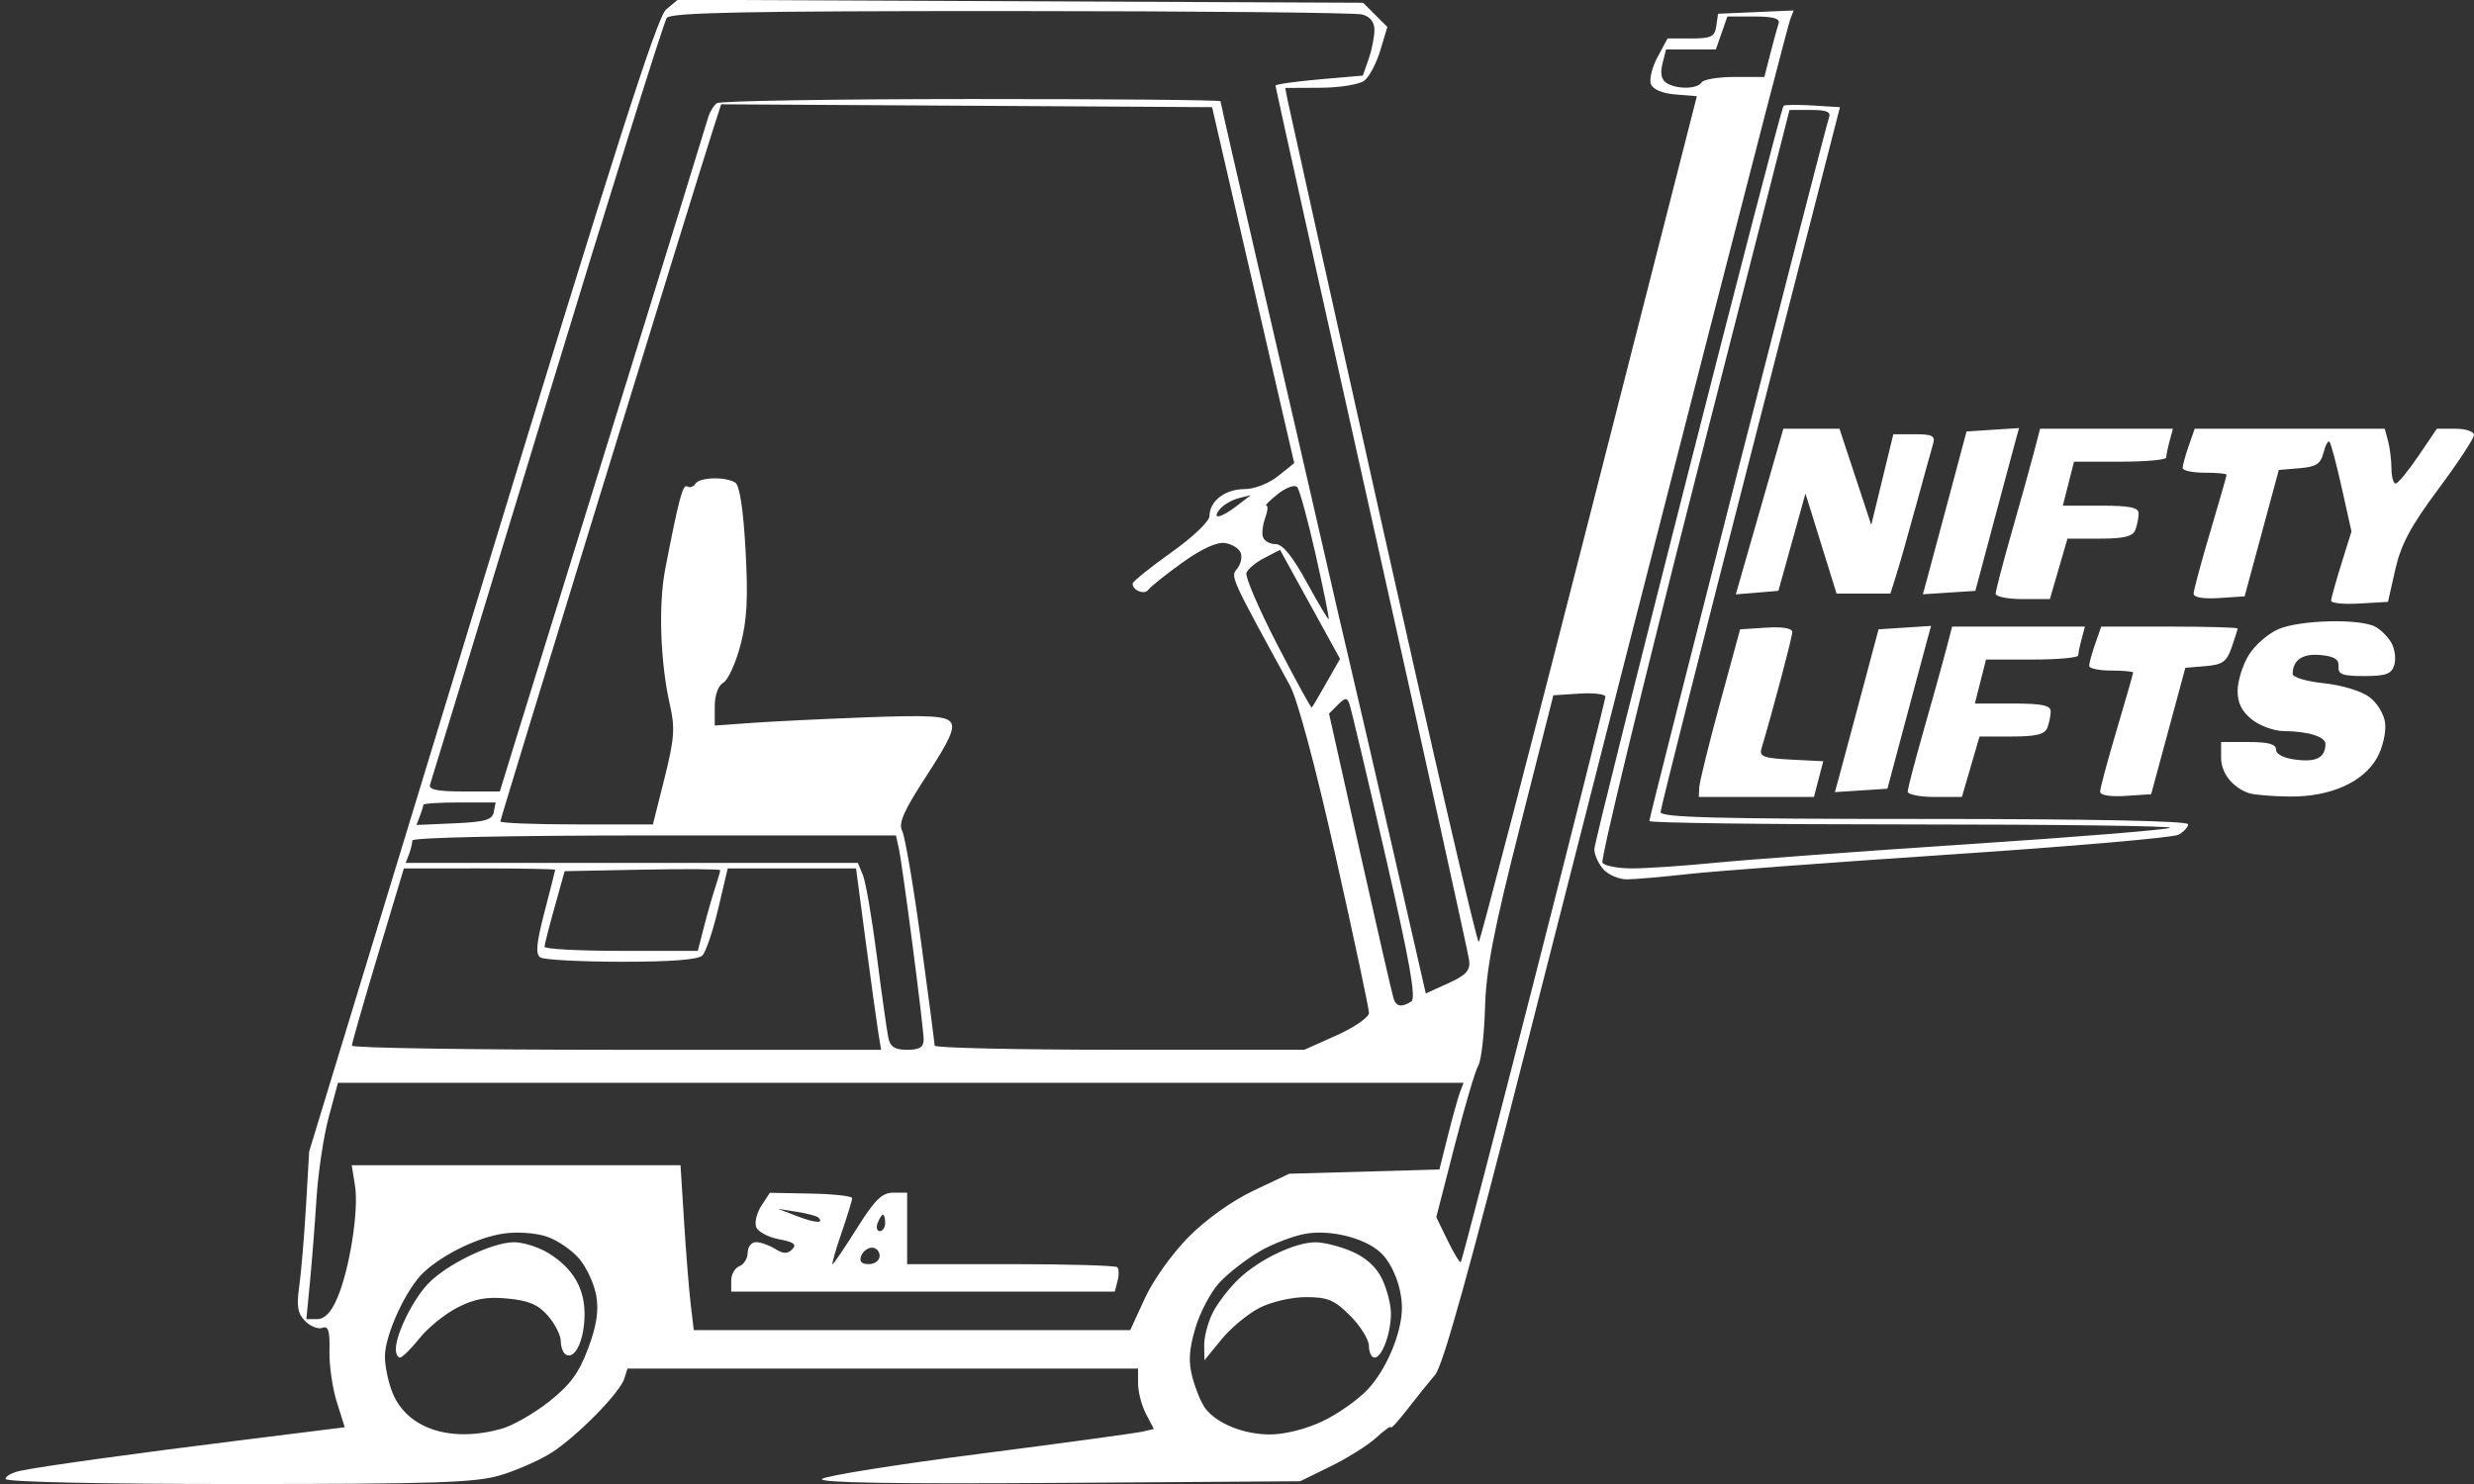 <?xml version="1.0" encoding="UTF-8" standalone="no"?>
<!-- Created with Inkscape (http://www.inkscape.org/) -->

<svg
   version="1.1"
   id="svg824"
   width="365.792"
   height="219.475"
   viewBox="0 0 365.792 219.475"
   sodipodi:docname="NiftyLifts-White.svg"
   inkscape:version="1.1.1 (c3084ef, 2021-09-22)"
   xmlns:inkscape="http://www.inkscape.org/namespaces/inkscape"
   xmlns:sodipodi="http://sodipodi.sourceforge.net/DTD/sodipodi-0.dtd"
   xmlns="http://www.w3.org/2000/svg"
   xmlns:svg="http://www.w3.org/2000/svg">
  <rect x="0" y="0" width="365.792" height="219.475" fill="#333333" stroke="none"/>
  <defs
     id="defs828" />
  <sodipodi:namedview
     id="namedview826"
     pagecolor="#ffffff"
     bordercolor="#666666"
     borderopacity="1.0"
     inkscape:pageshadow="2"
     inkscape:pageopacity="0.0"
     inkscape:pagecheckerboard="0"
     showgrid="false"
     inkscape:zoom="0.8351748"
     inkscape:cx="98.183039"
     inkscape:cy="49.091519"
     inkscape:window-width="1286"
     inkscape:window-height="673"
     inkscape:window-x="1688"
     inkscape:window-y="154"
     inkscape:window-maximized="0"
     inkscape:current-layer="g830" />
  <g
     inkscape:groupmode="layer"
     inkscape:label="Image"
     id="g830">
    <path
       style="fill:#ffffff;stroke-width:0.813"
       d="m 0.813,218.727 c 0,-0.412 1.006,-0.958 2.235,-1.213 3.262,-0.679 16.417,-2.498 33.209,-4.594 l 14.716,-1.836 -1.174,-3.73 c -0.646,-2.051 -1.135,-5.458 -1.086,-7.571 0.068,-2.967 -0.169,-3.742 -1.04,-3.408 -0.621,0.238 -1.765,-0.203 -2.542,-0.98 -1.115,-1.115 -1.303,-2.197 -0.889,-5.127 0.288,-2.043 0.737,-7.372 0.998,-11.843 l 0.473,-8.129 25.524,-83.726 C 90.813,22.352 97.161,2.509 98.483,1.405 l 1.724,-1.44 50.67,0.221 50.67,0.221 1.789,1.789 1.789,1.789 -1.039,3.467 c -0.571,1.907 -1.641,3.925 -2.376,4.485 -0.736,0.56 -3.663,1.029 -6.512,1.043 l -5.175,0.026 0.358,1.829 c 0.197,1.006 6.539,29.518 14.093,63.36 7.554,33.842 13.928,61.349 14.165,61.127 0.237,-0.222 7.59,-28.46 16.341,-62.751 L 250.89,14.225 247.738,13.973 c -1.939,-0.155 -3.341,-0.744 -3.642,-1.529 -0.269,-0.702 0.174,-2.509 0.985,-4.015 l 1.475,-2.739 h 3.473 c 2.983,0 3.51,-0.258 3.733,-1.829 l 0.26,-1.829 5.589,-0.243 5.589,-0.243 -0.514,1.339 c -0.548,1.428 -19.594,75.617 -39.042,152.074 -8.356,32.852 -12.293,47.005 -13.455,48.366 -0.903,1.058 -2.742,3.346 -4.088,5.084 -1.345,1.738 -2.446,2.944 -2.446,2.681 0,-0.264 -0.966,0.416 -2.147,1.51 -1.181,1.094 -4.199,2.997 -6.706,4.229 l -4.559,2.239 -35.766,0.244 c -24.161,0.165 -35.499,-0.024 -34.942,-0.58 0.453,-0.453 10.878,-2.12 23.167,-3.703 12.288,-1.584 23.143,-3.062 24.122,-3.284 l 1.779,-0.404 -1.165,-2.232 c -0.64,-1.228 -1.167,-3.238 -1.17,-4.468 l -0.005,-2.235 h -37.744 -37.744 l -0.474,1.494 c -0.675,2.126 -7.071,8.615 -10.832,10.99 -1.752,1.106 -5.138,2.591 -7.523,3.299 -3.659,1.087 -9.712,1.288 -38.736,1.288 -20.412,0 -34.399,-0.304 -34.399,-0.748 z m 73.324,-7.413 c 1.656,-0.46 4.824,-2.269 7.04,-4.021 3.124,-2.47 4.421,-4.232 5.774,-7.847 1.251,-3.343 1.595,-5.547 1.216,-7.789 -0.291,-1.72 -1.42,-4.187 -2.511,-5.483 -1.09,-1.296 -3.278,-2.784 -4.862,-3.306 -1.63,-0.538 -4.381,-0.725 -6.34,-0.431 -3.788,0.568 -8.763,2.966 -11.726,5.651 -2.592,2.349 -5.809,9.269 -5.818,12.515 -0.004,1.467 0.519,3.928 1.162,5.469 2.193,5.248 8.562,7.327 16.065,5.243 z M 58.527,199.534 c 0,-2.2 2.46,-7.22 4.717,-9.628 2.71,-2.891 9.494,-6.179 12.76,-6.186 1.341,-0.002 3.608,0.708 5.036,1.579 3.795,2.314 5.543,5.429 5.382,9.59 -0.14,3.611 -1.486,6.232 -2.788,5.427 -0.396,-0.245 -0.721,-1.135 -0.721,-1.978 0,-0.843 -0.845,-2.514 -1.877,-3.714 -1.44,-1.674 -2.827,-2.273 -5.953,-2.574 -3.105,-0.298 -4.877,0.017 -7.435,1.322 -1.847,0.942 -4.381,2.995 -5.63,4.56 -1.249,1.566 -2.546,2.847 -2.881,2.847 -0.335,1e-5 -0.61,-0.56 -0.61,-1.245 z m 136.969,10.685 c 2.235,-1.059 5.238,-3.16 6.672,-4.669 2.801,-2.948 5.115,-8.438 5.115,-12.136 0,-2.962 -1.363,-6.494 -3.147,-8.157 -2.289,-2.132 -7.254,-3.409 -10.958,-2.817 -1.854,0.296 -5.001,1.494 -6.992,2.661 -1.991,1.167 -4.657,3.251 -5.924,4.632 -1.267,1.381 -2.858,4.41 -3.536,6.731 -0.945,3.235 -1.037,4.949 -0.393,7.341 0.462,1.716 1.305,3.733 1.873,4.483 1.71,2.256 5.691,3.861 9.568,3.858 2.156,-0.002 5.327,-0.793 7.722,-1.928 z m -17.449,-11.309 c -0.015,-1.252 0.576,-3.442 1.313,-4.867 0.737,-1.425 2.475,-3.657 3.861,-4.959 3.058,-2.873 8.226,-5.332 11.254,-5.357 1.226,-0.01 3.662,0.603 5.412,1.361 2.086,0.904 3.628,2.313 4.476,4.092 0.712,1.492 1.294,3.774 1.294,5.071 0,2.963 -1.321,6.528 -2.418,6.528 -0.458,0 -0.833,-0.768 -0.833,-1.707 0,-0.939 -1.244,-2.951 -2.764,-4.471 -2.349,-2.349 -3.33,-2.764 -6.535,-2.764 -2.136,0 -5.12,0.688 -6.88,1.586 -1.709,0.872 -4.243,2.975 -5.63,4.674 l -2.522,3.088 -0.027,-2.276 z m -8.761,-6.927 c 1.224,-2.666 4.048,-6.621 6.469,-9.06 2.575,-2.594 6.414,-5.331 9.581,-6.831 l 5.284,-2.503 11.101,-0.314 11.101,-0.314 1.273,-5.07 c 0.7,-2.788 1.505,-5.674 1.789,-6.413 l 0.515,-1.343 H 133.184 49.971 l -1.367,5.08 c -0.752,2.794 -1.564,8.19 -1.806,11.99 -0.242,3.8 -0.678,9.378 -0.97,12.396 l -0.531,5.487 h 1.614 c 1.088,0 2.043,-0.992 2.932,-3.048 1.838,-4.249 3.232,-13.016 2.649,-16.66 l -0.488,-3.052 h 24.308 24.308 l 0.522,8.332 c 0.287,4.583 0.726,10.069 0.977,12.193 l 0.455,3.861 h 32.269 32.269 z m -61.173,-2.61 c 0,-0.908 0.549,-1.862 1.219,-2.119 0.671,-0.257 1.219,-1.16 1.219,-2.007 0,-0.846 0.554,-1.539 1.23,-1.539 0.677,0 1.948,0.448 2.825,0.996 1.206,0.753 1.823,0.767 2.533,0.057 0.71,-0.71 0.233,-1.071 -1.956,-1.482 -1.592,-0.299 -3.111,-1.107 -3.376,-1.797 -0.265,-0.69 0.082,-2.113 0.77,-3.164 l 1.251,-1.91 6.083,0.116 c 3.346,0.064 6.083,0.369 6.083,0.678 0,0.309 -0.712,2.631 -1.582,5.16 -0.87,2.529 -1.46,4.598 -1.31,4.598 0.15,0 1.763,-2.378 3.585,-5.284 2.661,-4.243 3.719,-5.284 5.374,-5.284 h 2.062 v 5.284 5.284 h 15.309 c 8.42,0 15.513,0.204 15.763,0.454 0.249,0.249 0.268,1.164 0.041,2.032 l -0.413,1.579 h -28.356 -28.356 z m 21.948,-3.632 c 0,-0.671 -0.51,-1.219 -1.132,-1.219 -0.623,0 -1.343,0.549 -1.6,1.219 -0.318,0.829 0.044,1.219 1.132,1.219 0.881,0 1.6,-0.548 1.6,-1.219 z m 0.813,-4.877 c 0,-0.671 -0.144,-1.219 -0.319,-1.219 -0.176,0 -0.53,0.549 -0.787,1.219 -0.257,0.671 -0.114,1.219 0.319,1.219 0.433,0 0.787,-0.549 0.787,-1.219 z m -9.881,-0.804 c -0.219,-0.219 -1.652,-0.597 -3.184,-0.839 l -2.786,-0.441 2.845,1.09 c 2.662,1.02 4.038,1.104 3.124,0.19 z m 105.814,-34.984 c 5.805,-22.724 10.554,-41.637 10.554,-42.029 0,-0.392 -1.73,-0.602 -3.845,-0.466 l -3.845,0.248 -4.951,19.509 c -3.908,15.398 -4.994,21.03 -5.156,26.727 -0.112,3.97 -0.561,7.811 -0.998,8.535 -0.437,0.725 -2.011,6.064 -3.499,11.866 l -2.705,10.549 1.679,3.455 c 0.923,1.9 1.799,3.335 1.945,3.189 0.147,-0.147 5.016,-18.859 10.82,-41.583 z m -96.961,7.541 c -0.236,-1.453 -1.069,-7.489 -1.851,-13.412 l -1.423,-10.771 h -9.487 -9.487 l -1.408,5.975 c -0.775,3.286 -1.829,6.395 -2.343,6.909 -0.614,0.614 -4.716,0.931 -11.949,0.922 -6.058,-0.006 -11.456,-0.293 -11.995,-0.636 -0.749,-0.476 -0.608,-2.057 0.596,-6.694 0.867,-3.339 1.583,-6.162 1.59,-6.274 0.007,-0.112 -5.023,-0.203 -11.179,-0.203 H 59.713 l -3.845,12.803 c -2.115,7.041 -3.845,13.077 -3.845,13.412 2e-5,0.335 17.606,0.61 39.124,0.61 h 39.124 z m 6.719,1.142 c 0,-1.829 -3.118,-25.818 -3.688,-28.373 l -0.408,-1.829 H 96.716 c -21.169,0 -35.751,0.304 -35.751,0.746 0,0.411 -0.222,1.325 -0.493,2.032 l -0.493,1.286 h 33.432 33.432 l 0.751,1.829 c 0.413,1.006 1.338,6.401 2.055,11.99 0.718,5.588 1.476,10.984 1.686,11.99 0.292,1.402 0.947,1.829 2.805,1.829 1.814,0 2.423,-0.377 2.423,-1.5 z m 61.067,-0.643 c 2.627,-1.179 4.776,-2.668 4.776,-3.309 0,-0.641 -2.211,-11.032 -4.913,-23.091 -3.01,-13.435 -5.636,-23.249 -6.781,-25.345 -8.871,-16.239 -8.791,-16.062 -7.798,-17.259 0.538,-0.648 0.776,-1.703 0.53,-2.345 -0.246,-0.642 -1.293,-1.295 -2.326,-1.452 -1.213,-0.184 -3.462,0.853 -6.349,2.928 -2.459,1.768 -4.704,3.561 -4.99,3.984 -0.535,0.795 -2.334,0.09 -2.317,-0.908 0.005,-0.309 2.566,-2.377 5.69,-4.595 3.261,-2.315 5.681,-4.627 5.681,-5.429 0,-2.178 2.303,-3.95 5.139,-3.955 1.492,-0.002 3.598,-0.816 4.985,-1.925 l 2.401,-1.921 -6.074,-26.322 -6.074,-26.322 -36.292,-0.212 -36.292,-0.212 -1.246,3.869 c -2.785,8.65 -31.405,101.779 -31.405,102.19 0,0.244 5.076,0.443 11.28,0.443 h 11.28 l 1.715,-6.836 c 1.452,-5.788 1.577,-7.44 0.814,-10.771 -1.438,-6.286 -1.74,-14.842 -0.71,-20.154 2.034,-10.496 2.606,-12.634 3.27,-12.223 0.378,0.234 0.918,0.054 1.199,-0.401 0.601,-0.972 4.447,-1.08 5.889,-0.164 0.646,0.41 1.187,3.953 1.518,9.945 0.398,7.184 0.224,10.409 -0.762,14.132 -0.702,2.653 -1.843,5.14 -2.534,5.527 -0.756,0.423 -1.257,1.823 -1.257,3.514 v 2.81 l 5.487,-0.393 c 3.018,-0.216 10.652,-0.588 16.965,-0.825 9.112,-0.343 11.668,-0.203 12.399,0.678 0.718,0.865 -0.051,2.604 -3.493,7.895 -3.398,5.224 -4.239,7.111 -3.655,8.203 0.417,0.78 1.669,8.112 2.782,16.295 1.113,8.182 2.024,15.151 2.026,15.487 0.002,0.335 12.303,0.61 27.336,0.61 h 27.333 z m 11.04,-5.008 c 0.734,-0.466 -0.241,-5.935 -3.874,-21.732 -2.67,-11.61 -5.045,-21.631 -5.278,-22.269 -0.357,-0.979 -0.626,-0.957 -1.72,0.136 l -1.297,1.297 4.604,20.592 c 2.532,11.326 4.764,21.049 4.959,21.608 0.404,1.157 1.19,1.268 2.606,0.368 z m 8.555,-6.039 C 217.104,141.052 210.611,111.603 202.796,76.626 194.98,41.649 188.586,12.868 188.586,12.668 c 0,-0.2 2.906,-0.617 6.459,-0.927 l 6.459,-0.563 0.857,-2.459 c 0.471,-1.352 0.857,-3.276 0.857,-4.275 0,-1.196 -0.624,-1.983 -1.829,-2.306 C 200.383,1.869 177.017,1.643 149.464,1.637 110.337,1.628 99.198,1.848 98.586,2.642 98.155,3.201 90.183,28.715 80.87,59.34 c -9.313,30.625 -17.092,56.139 -17.286,56.698 -0.26,0.746 1.067,1.016 4.982,1.016 h 5.336 l 2.565,-8.332 C 77.877,104.139 84.698,82.1 91.625,59.746 98.551,37.392 104.422,18.371 104.671,17.477 c 0.249,-0.894 0.851,-1.894 1.337,-2.223 0.486,-0.328 17.436,-0.603 37.667,-0.61 20.23,-0.007 36.782,0.142 36.782,0.33 0,0.188 2.781,12.351 6.18,27.028 3.399,14.677 7.389,31.989 8.867,38.472 1.478,6.483 3.424,14.896 4.326,18.696 0.902,3.8 3.741,16.1 6.31,27.333 l 4.67,20.423 3.316,-1.505 c 2.627,-1.192 3.271,-1.889 3.098,-3.353 z m -113.168,-4.896 c 0.486,-1.9 1.232,-4.515 1.657,-5.811 0.425,-1.296 0.773,-2.495 0.773,-2.664 0,-0.169 -5.176,-0.206 -11.501,-0.082 l -11.501,0.226 -1.476,5.284 c -0.812,2.906 -1.489,5.558 -1.505,5.893 -0.016,0.335 5.078,0.61 11.32,0.61 h 11.349 z m -31.05,-17.07 0.271,-1.423 h -5.343 c -2.939,0 -5.343,0.153 -5.343,0.34 0,0.187 -0.229,0.936 -0.509,1.665 l -0.509,1.325 5.581,-0.243 c 4.553,-0.198 5.631,-0.505 5.852,-1.665 z m 123.127,-19.158 1.993,-3.51 -4.436,-8.057 -4.436,-8.057 -2.293,1.186 c -1.261,0.652 -2.465,1.651 -2.675,2.219 -0.21,0.568 1.834,5.327 4.543,10.574 2.709,5.248 5.012,9.454 5.118,9.348 0.106,-0.106 1.09,-1.772 2.186,-3.703 z m -1.6,-18.868 c -1.151,-5.128 -2.386,-9.646 -2.743,-10.039 -0.361,-0.397 -1.626,0.054 -2.849,1.016 -1.21,0.952 -1.977,1.73 -1.704,1.73 0.273,0 0.192,0.823 -0.18,1.829 -0.372,1.006 -0.515,2.286 -0.319,2.845 0.197,0.559 1.037,1.016 1.868,1.016 1.03,0 2.49,1.791 4.593,5.636 1.695,3.1 3.16,5.558 3.255,5.463 0.095,-0.095 -0.769,-4.369 -1.921,-9.497 z m -11.637,-7.278 2.032,-1.575 -1.802,0.462 c -0.991,0.254 -2.225,0.971 -2.741,1.593 -1.363,1.642 0.146,1.354 2.512,-0.48 z M 251.583,12.193 c 0.276,-0.447 2.479,-0.813 4.894,-0.813 h 4.391 l 0.884,-3.455 c 0.486,-1.9 1.038,-3.912 1.225,-4.471 0.242,-0.72 -0.811,-1.016 -3.619,-1.016 h -3.959 l -0.85,2.439 -0.85,2.439 h -3.685 -3.685 l -0.532,2.119 c -0.352,1.403 -0.151,2.36 0.594,2.833 1.528,0.967 4.573,0.924 5.19,-0.075 z m -14.506,116.38 c -0.74,-0.818 -1.345,-2.159 -1.345,-2.981 0,-1.545 27.446,-109.414 27.974,-109.942 0.163,-0.163 2.106,-0.185 4.318,-0.048 l 4.021,0.249 -13.244,51.617 c -7.284,28.39 -13.26,52.075 -13.279,52.633 -0.028,0.799 8.291,1.016 38.982,1.016 24.521,0 39.018,0.291 39.018,0.784 0,0.431 -0.648,1.131 -1.44,1.555 -0.792,0.424 -15.881,1.732 -33.531,2.906 -17.65,1.175 -35.2,2.484 -39,2.909 -3.8,0.425 -7.859,0.776 -9.019,0.78 -1.16,0.004 -2.715,-0.662 -3.455,-1.48 z m 16.6,-0.979 c 4.66,-0.462 21.572,-1.703 37.583,-2.759 16.01,-1.055 29.331,-2.141 29.602,-2.412 0.271,-0.271 -16.943,-0.493 -38.254,-0.493 -21.311,0 -38.747,-0.226 -38.747,-0.503 0,-0.699 26.033,-102.654 26.566,-104.044 0.323,-0.841 -0.363,-1.126 -2.703,-1.122 l -3.135,0.005 -14.093,55.233 c -7.751,30.378 -13.857,55.615 -13.568,56.083 0.289,0.468 2.269,0.85 4.401,0.85 2.131,0 7.688,-0.378 12.348,-0.84 z m -2.435,-11.15 c 0.036,-0.782 1.41,-6.361 3.053,-12.396 l 2.987,-10.974 3.857,-0.248 c 2.431,-0.156 3.857,0.086 3.857,0.654 0,0.732 -2.732,11.075 -4.553,17.234 -0.347,1.173 0.313,1.419 4.362,1.626 l 4.771,0.243 -0.688,2.642 -0.688,2.642 h -8.512 -8.512 l 0.066,-1.423 z m 30.823,0.627 c 0,-0.438 1.072,-4.553 2.382,-9.145 1.31,-4.592 2.788,-9.903 3.283,-11.804 l 0.9,-3.455 h 9.818 9.818 l -0.49,1.829 c -0.27,1.006 -0.495,2.103 -0.501,2.439 -0.007,0.335 -3.076,0.61 -6.822,0.61 h -6.811 l -0.825,3.251 -0.825,3.251 h 5.604 c 4.295,0 5.604,0.269 5.604,1.153 0,0.634 -0.222,1.731 -0.493,2.439 -0.372,0.97 -1.663,1.286 -5.261,1.286 h -4.768 l -1.3,4.471 -1.3,4.471 h -4.007 c -2.204,0 -4.007,-0.358 -4.007,-0.796 z m 28.45,0.002 c 0,-0.486 1.097,-4.577 2.439,-9.092 1.341,-4.515 2.439,-8.344 2.439,-8.509 0,-0.165 -1.463,-0.3 -3.251,-0.3 -1.788,0 -3.251,-0.311 -3.251,-0.692 0,-0.38 0.402,-1.844 0.892,-3.251 l 0.892,-2.56 h 10.081 c 5.545,0 10.081,0.128 10.081,0.285 0,0.157 -0.394,1.417 -0.877,2.8 -0.737,2.114 -1.352,2.554 -3.861,2.763 l -2.985,0.248 -2.528,9.348 -2.528,9.348 -3.771,0.248 c -2.324,0.153 -3.771,-0.091 -3.771,-0.635 z m 21.948,0.217 c -2.451,-0.901 -4.064,-2.981 -4.064,-5.239 v -2.312 h 4.064 c 2.929,0 4.064,0.316 4.064,1.13 0,0.699 1.164,1.271 3.048,1.5 2.941,0.356 4.228,-0.349 4.255,-2.332 0.015,-1.083 -2.616,-1.897 -6.178,-1.913 -1.393,-0.007 -3.496,-0.769 -4.674,-1.696 -1.513,-1.19 -2.141,-2.443 -2.139,-4.268 0.002,-1.421 0.741,-3.794 1.644,-5.274 0.902,-1.48 2.901,-3.217 4.442,-3.861 3.235,-1.352 11.987,-1.56 14.268,-0.339 0.855,0.457 1.948,1.569 2.43,2.469 0.482,0.901 0.649,2.356 0.37,3.233 -0.411,1.294 -1.245,1.595 -4.426,1.595 -3.234,0 -3.9,-0.249 -3.806,-1.423 0.084,-1.052 -0.605,-1.491 -2.647,-1.686 -2.661,-0.254 -4.109,0.723 -4.137,2.792 -0.007,0.502 2.04,1.114 4.614,1.38 2.614,0.27 5.531,1.15 6.706,2.023 1.197,0.889 2.198,2.547 2.358,3.904 0.153,1.297 -0.359,3.541 -1.136,4.986 -1.985,3.689 -6.963,5.924 -13.013,5.843 -2.653,-0.035 -5.372,-0.266 -6.043,-0.513 z m -60.649,-2.017 c 0.284,-1.033 1.737,-6.45 3.228,-12.038 l 2.711,-10.161 3.882,-0.252 3.882,-0.252 -0.517,1.878 c -0.284,1.033 -1.737,6.45 -3.228,12.038 l -2.711,10.161 -3.882,0.252 -3.882,0.252 z m 72.854,-26.424 c 0.007,-0.359 0.686,-2.812 1.51,-5.451 l 1.498,-4.799 -1.435,-6.439 c -0.789,-3.542 -1.608,-6.612 -1.819,-6.822 -0.211,-0.211 -0.612,0.526 -0.891,1.638 -0.411,1.636 -1.087,2.069 -3.552,2.273 l -3.045,0.252 -2.528,9.348 -2.528,9.348 -3.771,0.248 c -2.324,0.153 -3.771,-0.091 -3.771,-0.635 0,-0.486 1.097,-4.577 2.439,-9.092 1.341,-4.515 2.439,-8.344 2.439,-8.509 0,-0.165 -1.463,-0.301 -3.251,-0.301 -1.788,0 -3.251,-0.311 -3.251,-0.692 0,-0.38 0.402,-1.844 0.892,-3.251 l 0.892,-2.56 h 14.051 14.051 l 0.49,1.829 c 0.27,1.006 0.495,2.835 0.501,4.064 0.007,1.229 0.285,2.226 0.621,2.214 0.335,-0.012 1.844,-1.84 3.352,-4.064 l 2.743,-4.043 h 2.744 c 1.509,0 2.744,0.415 2.744,0.923 0,0.507 -2.374,4.111 -5.275,8.007 -4.072,5.468 -5.523,8.178 -6.36,11.88 l -1.085,4.796 -4.207,0.246 c -2.314,0.135 -4.202,-0.048 -4.195,-0.406 z m -49.597,-1.041 c 0,-0.438 1.072,-4.553 2.382,-9.145 1.31,-4.592 2.788,-9.903 3.283,-11.804 l 0.9,-3.455 h 9.818 9.818 l -0.49,1.829 c -0.27,1.006 -0.495,2.103 -0.501,2.439 -0.007,0.335 -3.076,0.61 -6.822,0.61 h -6.811 l -0.825,3.251 -0.825,3.251 h 5.604 c 4.295,0 5.604,0.269 5.604,1.153 0,0.634 -0.222,1.731 -0.493,2.439 -0.372,0.97 -1.663,1.286 -5.261,1.286 h -4.768 l -1.3,4.471 -1.3,4.471 h -4.007 c -2.204,0 -4.007,-0.358 -4.007,-0.796 z m -38.002,-1.384 c 0.232,-0.813 1.814,-6.325 3.515,-12.249 l 3.094,-10.771 h 4.149 4.149 l 2.349,7.113 2.349,7.113 1.632,-6.706 1.632,-6.706 h 3.151 c 2.619,0 3.08,0.24 2.729,1.423 -0.232,0.782 -1.37,4.898 -2.531,9.145 -1.16,4.247 -2.487,8.911 -2.948,10.364 l -0.839,2.642 h -3.977 -3.977 l -2.301,-7.403 -2.301,-7.403 -2,7.199 -2,7.199 -3.149,0.259 -3.149,0.259 z m 27.751,-0.413 c 0.284,-1.033 1.737,-6.45 3.228,-12.038 l 2.711,-10.161 3.882,-0.252 3.882,-0.252 -0.517,1.878 c -0.284,1.033 -1.737,6.45 -3.228,12.038 l -2.711,10.161 -3.882,0.252 -3.882,0.252 z"
       id="path2650" />
  </g>
</svg>
